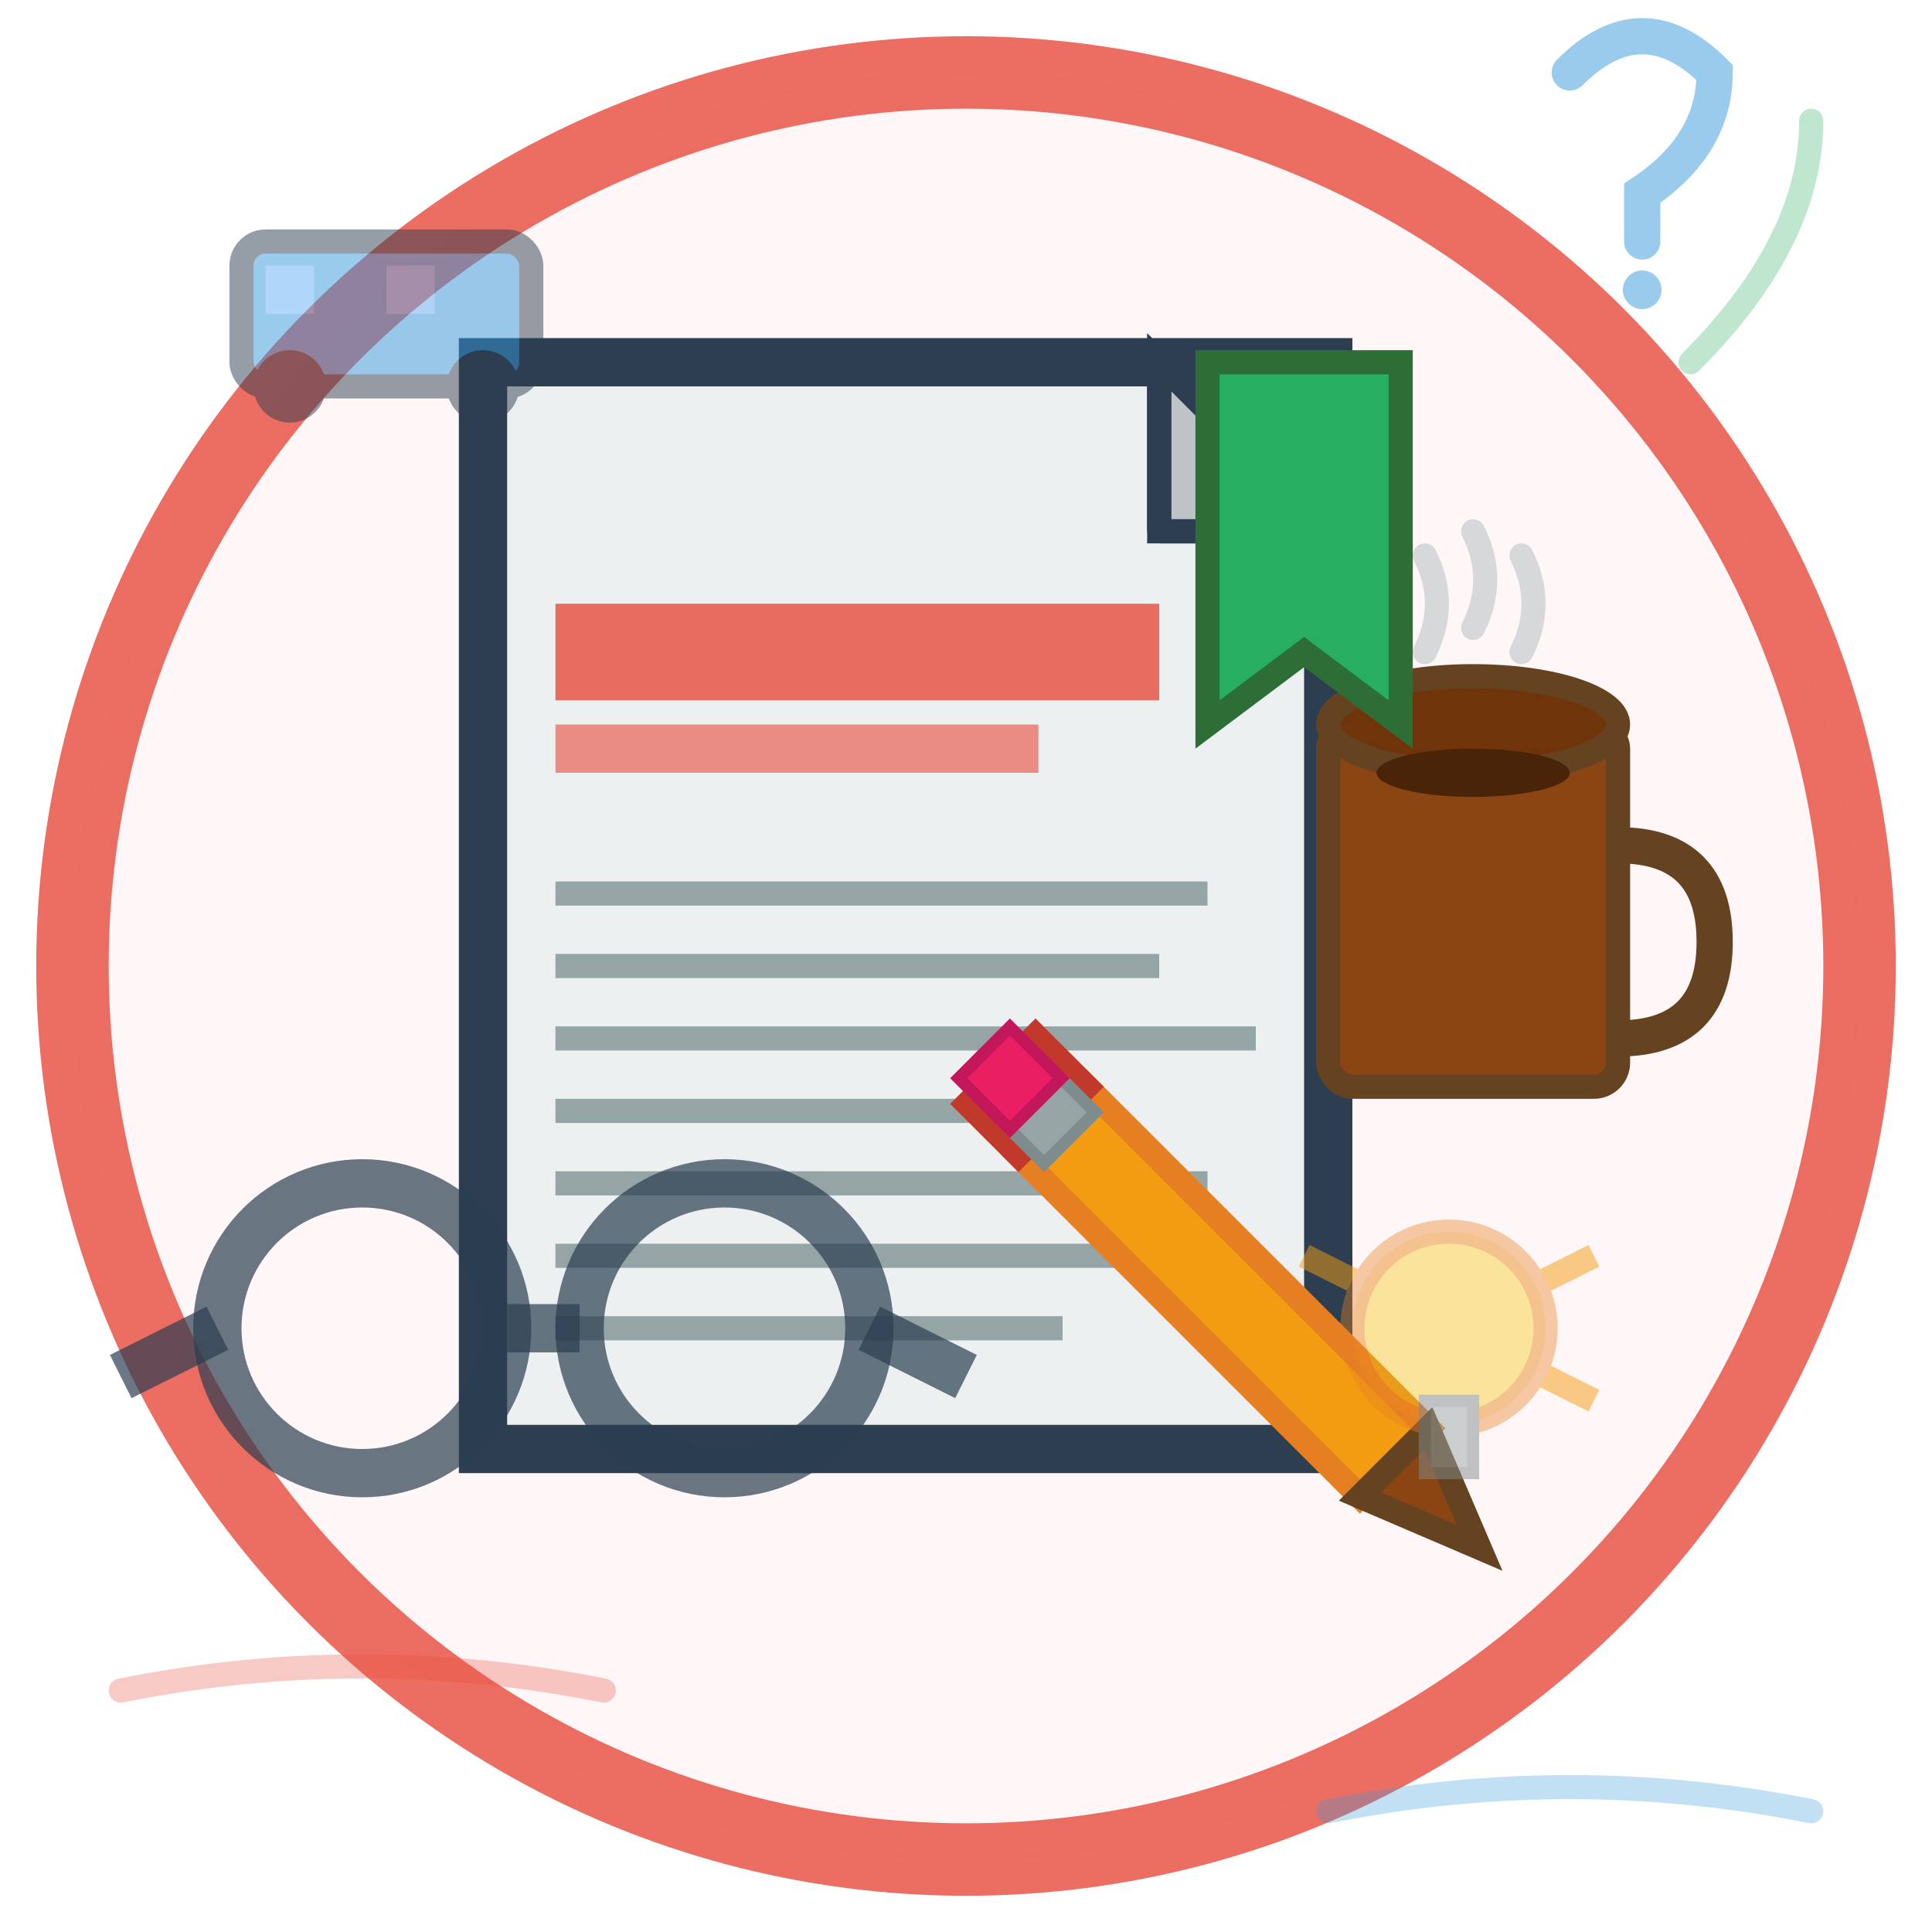 <svg width="80" height="80" viewBox="0 0 80 80" fill="none" xmlns="http://www.w3.org/2000/svg">
  <defs>
    <filter id="handDrawnFilter">
      <feTurbulence baseFrequency="0.04" numOctaves="3" result="noise"/>
      <feDisplacementMap in="SourceGraphic" in2="noise" scale="0.8"/>
    </filter>
  </defs>
  
  <!-- Background circle -->
  <circle cx="40" cy="40" r="37" fill="#fff5f5" stroke="#e74c3c" stroke-width="3" 
          filter="url(#handDrawnFilter)" opacity="0.9"/>
  
  <!-- Document/Article -->
  <g transform="translate(20, 15)">
    <!-- Main document -->
    <rect x="0" y="0" width="35" height="45" fill="#ecf0f1" stroke="#2c3e50" stroke-width="2" 
          filter="url(#handDrawnFilter)"/>
    
    <!-- Folded corner -->
    <path d="M28 0 L35 7 L28 7 Z" fill="#bdc3c7" stroke="#2c3e50" stroke-width="1"/>
    <line x1="28" y1="0" x2="28" y2="7" stroke="#2c3e50" stroke-width="1"/>
    <line x1="28" y1="7" x2="35" y2="7" stroke="#2c3e50" stroke-width="1"/>
    
    <!-- Article title -->
    <rect x="3" y="10" width="25" height="4" fill="#e74c3c" opacity="0.8"/>
    <rect x="3" y="15" width="20" height="2" fill="#e74c3c" opacity="0.6"/>
    
    <!-- Article content lines -->
    <line x1="3" y1="22" x2="30" y2="22" stroke="#95a5a6" stroke-width="1"/>
    <line x1="3" y1="25" x2="28" y2="25" stroke="#95a5a6" stroke-width="1"/>
    <line x1="3" y1="28" x2="32" y2="28" stroke="#95a5a6" stroke-width="1"/>
    <line x1="3" y1="31" x2="25" y2="31" stroke="#95a5a6" stroke-width="1"/>
    <line x1="3" y1="34" x2="30" y2="34" stroke="#95a5a6" stroke-width="1"/>
    <line x1="3" y1="37" x2="27" y2="37" stroke="#95a5a6" stroke-width="1"/>
    <line x1="3" y1="40" x2="24" y2="40" stroke="#95a5a6" stroke-width="1"/>
  </g>
  
  <!-- Pencil -->
  <g transform="translate(45, 45) rotate(45)">
    <!-- Pencil body -->
    <rect x="0" y="0" width="20" height="4" fill="#f39c12" stroke="#e67e22" stroke-width="1" 
          filter="url(#handDrawnFilter)"/>
    
    <!-- Pencil tip -->
    <path d="M20 0 L25 2 L20 4 Z" fill="#8b4513" stroke="#654321" stroke-width="1"/>
    
    <!-- Pencil end -->
    <rect x="-3" y="0" width="3" height="4" fill="#e74c3c" stroke="#c0392b" stroke-width="1"/>
    
    <!-- Metal band -->
    <rect x="-1" y="0.5" width="2" height="3" fill="#95a5a6" stroke="#7f8c8d" stroke-width="0.5"/>
    
    <!-- Eraser -->
    <rect x="-4" y="0.5" width="3" height="3" fill="#e91e63" stroke="#c2185b" stroke-width="0.5"/>
  </g>
  
  <!-- Reading glasses -->
  <g transform="translate(15, 55)">
    <circle cx="0" cy="0" r="6" fill="none" stroke="#2c3e50" stroke-width="2" opacity="0.7"/>
    <circle cx="15" cy="0" r="6" fill="none" stroke="#2c3e50" stroke-width="2" opacity="0.7"/>
    <line x1="6" y1="0" x2="9" y2="0" stroke="#2c3e50" stroke-width="2" opacity="0.7"/>
    <line x1="-6" y1="0" x2="-10" y2="2" stroke="#2c3e50" stroke-width="2" opacity="0.7"/>
    <line x1="21" y1="0" x2="25" y2="2" stroke="#2c3e50" stroke-width="2" opacity="0.7"/>
  </g>
  
  <!-- Coffee cup -->
  <g transform="translate(55, 25)">
    <rect x="0" y="5" width="12" height="15" fill="#8b4513" stroke="#654321" stroke-width="1" 
          filter="url(#handDrawnFilter)" rx="1"/>
    <ellipse cx="6" cy="5" rx="6" ry="2" fill="#6f3409" stroke="#654321" stroke-width="1"/>
    
    <!-- Coffee surface -->
    <ellipse cx="6" cy="7" rx="4" ry="1" fill="#4a2408"/>
    
    <!-- Handle -->
    <path d="M12 10 Q16 10, 16 14 Q16 18, 12 18" stroke="#654321" stroke-width="1.5" fill="none"/>
    
    <!-- Steam -->
    <g opacity="0.6">
      <path d="M4 2 Q5 0, 4 -2" stroke="#bdc3c7" stroke-width="1" fill="none" stroke-linecap="round"/>
      <path d="M6 1 Q7 -1, 6 -3" stroke="#bdc3c7" stroke-width="1" fill="none" stroke-linecap="round"/>
      <path d="M8 2 Q9 0, 8 -2" stroke="#bdc3c7" stroke-width="1" fill="none" stroke-linecap="round"/>
    </g>
  </g>
  
  <!-- Bookmark -->
  <g transform="translate(50, 15)">
    <path d="M0 0 L8 0 L8 15 L4 12 L0 15 Z" fill="#27ae60" stroke="#2c6e35" stroke-width="1" 
          filter="url(#handDrawnFilter)"/>
  </g>
  
  <!-- Decorative elements -->
  <g opacity="0.5">
    <!-- Small car icon -->
    <g transform="translate(10, 10)">
      <rect x="0" y="0" width="12" height="6" fill="#3498db" stroke="#2c3e50" stroke-width="1" rx="1"/>
      <circle cx="2" cy="6" r="1.5" fill="#2c3e50"/>
      <circle cx="10" cy="6" r="1.5" fill="#2c3e50"/>
      <rect x="1" y="1" width="2" height="2" fill="#74b9ff" opacity="0.7"/>
      <rect x="6" y="1" width="2" height="2" fill="#74b9ff" opacity="0.7"/>
    </g>
    
    <!-- Lightbulb idea -->
    <g transform="translate(60, 55)">
      <circle cx="0" cy="0" r="4" fill="#f1c40f" stroke="#e67e22" stroke-width="1" opacity="0.8"/>
      <rect x="-1" y="3" width="2" height="3" fill="#95a5a6" stroke="#7f8c8d" stroke-width="0.5"/>
      <line x1="-6" y1="-3" x2="-4" y2="-2" stroke="#f39c12" stroke-width="1"/>
      <line x1="4" y1="-2" x2="6" y2="-3" stroke="#f39c12" stroke-width="1"/>
      <line x1="-6" y1="3" x2="-4" y2="2" stroke="#f39c12" stroke-width="1"/>
      <line x1="4" y1="2" x2="6" y2="3" stroke="#f39c12" stroke-width="1"/>
    </g>
    
    <!-- Question mark -->
    <g transform="translate(65, 8)">
      <path d="M0 -5 Q3 -8, 6 -5 Q6 -2, 3 0 L3 2" stroke="#3498db" stroke-width="1.5" 
            fill="none" stroke-linecap="round"/>
      <circle cx="3" cy="4" r="0.8" fill="#3498db"/>
    </g>
  </g>
  
  <!-- Hand-drawn accent lines -->
  <g opacity="0.3">
    <path d="M5 70 Q15 68, 25 70" stroke="#e74c3c" stroke-width="1" fill="none" stroke-linecap="round"/>
    <path d="M55 75 Q65 73, 75 75" stroke="#3498db" stroke-width="1" fill="none" stroke-linecap="round"/>
    <path d="M70 15 Q75 10, 75 5" stroke="#27ae60" stroke-width="1" fill="none" stroke-linecap="round"/>
  </g>
</svg>
